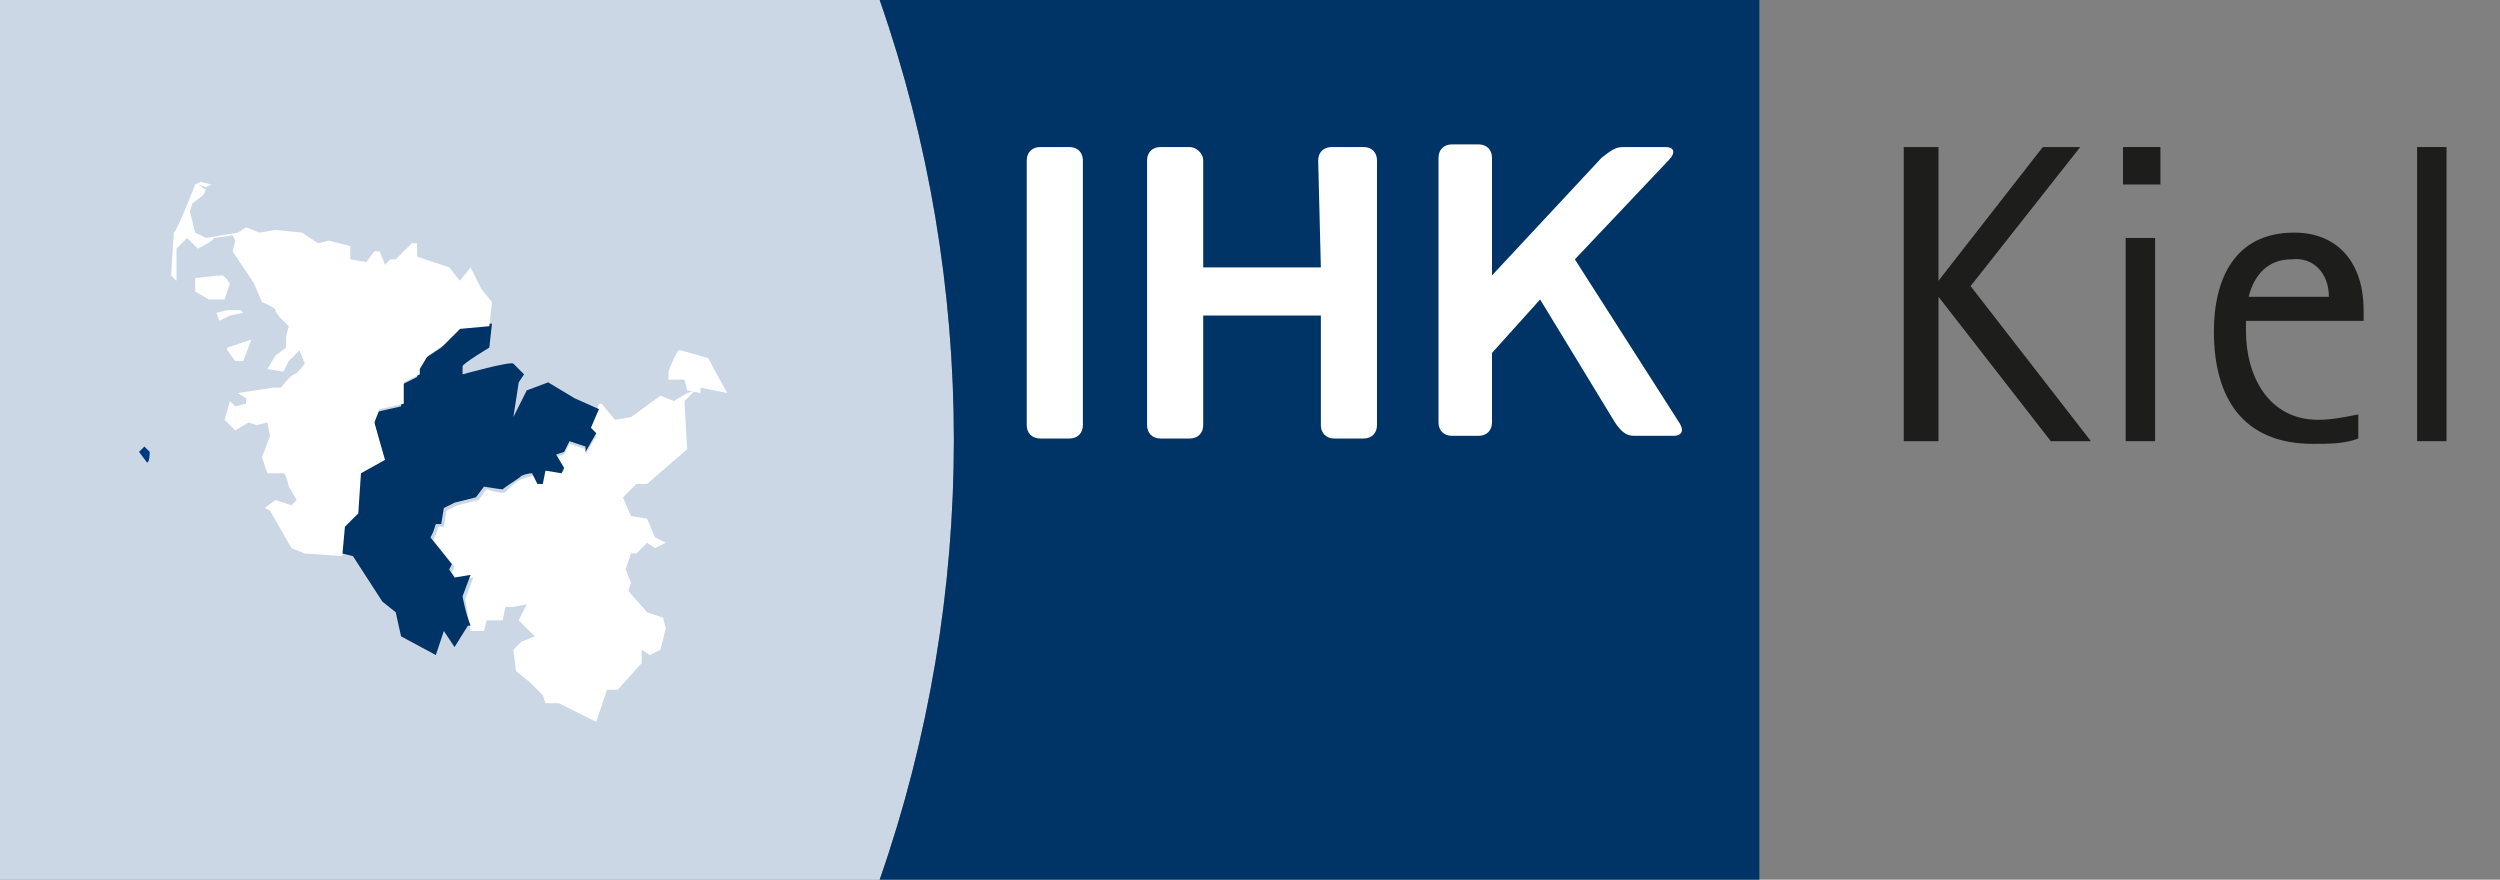 <?xml version="1.0" encoding="utf-8"?>
<!-- Generator: Adobe Illustrator 25.0.1, SVG Export Plug-In . SVG Version: 6.00 Build 0)  -->
<svg version="1.1" xmlns="http://www.w3.org/2000/svg" xmlns:xlink="http://www.w3.org/1999/xlink" x="0px" y="0px"
	 viewBox="0 0 93.5 32.9" style="enable-background:new 0 0 93.5 32.9;" xml:space="preserve">
<rect x="0" y="0" width="93.5" height="32.9" fill="#808080" stroke="none"/>
<style type="text/css">
	.st0{fill:#CCD7E6;}
	.st1{fill:#003366;}
	.st2{fill:#FFFFFF;}
	.st3{fill:#1D1E1C;}
	.st4{fill-rule:evenodd;clip-rule:evenodd;fill:#1D1E1C;}
	.st5{fill:#003882;}
</style>
<g id="Hintergrund">
</g>
<g id="Wortmarke_-_Schwarz">
	<g id="XMLID_8_">
		<g>
			<g>
				<path class="st0" d="M32.9,0H0v32.9l32.9,0C36.6,22.3,36.6,10.6,32.9,0"/>
				<path class="st1" d="M65.8,32.9l-32.9,0c3.7-10.6,3.7-22.3,0-32.9l32.9,0V32.9z"/>
				<g id="IHK_weiß_2_">
					<path class="st2" d="M62.4,6c0.3-0.3,0.2-0.5-0.1-0.5h-1.5c-0.3,0-0.4,0-0.9,0.4l-4.1,4.4l0-4.4c0-0.3-0.2-0.5-0.5-0.5h-1
						c-0.3,0-0.5,0.2-0.5,0.5l0,9.9c0,0.3,0.2,0.5,0.5,0.5h1c0.3,0,0.5-0.2,0.5-0.5l0-2.6l1.8-2l2.8,4.6c0.2,0.3,0.4,0.5,0.7,0.5
						h1.5c0.3,0,0.4-0.2,0.2-0.5l-3.9-6.1L62.4,6z"/>
					<path class="st2" d="M38.4,15.9c0,0.3,0.2,0.5,0.5,0.5H40c0.3,0,0.5-0.2,0.5-0.5l0-9.9c0-0.3-0.2-0.5-0.5-0.5h-1.1
						c-0.3,0-0.5,0.2-0.5,0.5L38.4,15.9z"/>
					<path class="st2" d="M49.3,6c0-0.3,0.2-0.5,0.5-0.5H51c0.3,0,0.5,0.2,0.5,0.5l0,9.9c0,0.3-0.2,0.5-0.5,0.5h-1.1
						c-0.3,0-0.5-0.2-0.5-0.5l0-4.1H45v4.1c0,0.3-0.2,0.5-0.5,0.5h-1.1c-0.3,0-0.5-0.2-0.5-0.5l0-9.9c0-0.3,0.2-0.5,0.5-0.5h1.1
						C44.7,5.5,45,5.7,45,6l0,4h4.4L49.3,6z"/>
				</g>
			</g>
		</g>
	</g>
	<g id="Kiel_21_">
		<polygon class="st3" points="78.2,16.5 73.7,10.7 77.8,5.5 76.4,5.5 72.5,10.5 72.5,10.5 72.5,5.5 71.2,5.5 71.2,16.5 72.5,16.5 
			72.5,11.1 72.5,11.1 76.7,16.5 78.2,16.5 		"/>
		<path class="st4" d="M80.8,6.9V5.5h-1.4v1.4H80.8L80.8,6.9z M80.6,16.5V8.9h-1.1v7.6H80.6L80.6,16.5z"/>
		<path class="st4" d="M88.4,12v-0.4c0-1.7-0.9-2.9-2.6-2.9c-2.2,0-3,1.7-3,3.7c0,2.5,1.1,4.2,3.7,4.2c0.6,0,1.2,0,1.7-0.2v-0.9
			c-0.5,0.1-1,0.2-1.5,0.2c-1.9,0-2.7-1.7-2.7-3.3V12H88.4L88.4,12z M87.1,11.1h-3c0.2-0.8,0.7-1.4,1.6-1.4
			C86.5,9.6,87.1,10.2,87.1,11.1L87.1,11.1z"/>
		<polygon class="st3" points="91.5,16.5 91.5,5.5 90.4,5.5 90.4,16.5 91.5,16.5 		"/>
	</g>
	<g id="Karte-Kiel">
		<g id="Lübeck_3_">
			<path class="st2" d="M25.7,14.7l-0.5,0.3l-0.5-0.2l-1.1,0.8c0,0-0.6,0.1-0.6,0.1c0,0-0.5-0.6-0.5-0.6l-0.1,0L22.1,16l0.2,0.3
				l-0.4,0.7v-0.2l-0.6-0.2l-0.2,0.4l-0.3,0.1l0.3,0.5L21,17.7l-0.6-0.1l-0.1,0.5l-0.2,0L20,17.8c0,0-0.2,0-0.4,0.1
				c-0.2,0-0.6,0.4-0.7,0.5c-0.1,0.1-0.7-0.1-0.7-0.1l-0.3,0.4l-0.8,0.2l-0.4,0.2l-0.1,0.6h-0.2l-0.1,0.3l-0.1,0.2l0.8,1l-0.1,0.2
				l0.2,0.3l0.6-0.1l-0.3,0.8c0,0,0.1,0.6,0.2,1.2l0.5,0l0.1-0.4l0.4,0l0.2,0l0.1-0.5l0.3,0l0.5-0.1l-0.3,0.6l0.6,0.6L19.5,24
				l-0.3,0.3l0.1,0.8l0.5,0.4l0.5,0.5l0.1,0.3l0.5,0l1.4,0.7l0.2-0.6l0.2-0.6h0.4l0.9-1l0-0.5l0.3,0.2l0.4-0.2l0.2-0.8l-0.1-0.4
				l-0.6-0.2l-0.7-0.8l0.1-0.3l-0.2-0.5l0.2-0.6h0.2l0.4-0.4l0.3,0.2l0.4-0.2l-0.4-0.2l-0.3-0.7l-0.6-0.1l-0.3-0.7l0.5-0.5l0.4,0
				l1.5-1.3l-0.1-1.8l0.4-0.4L25.7,14.7z"/>
			<path class="st2" d="M25,13.9c0,0,0.3-0.8,0.4-0.8c0.1,0,1.1,0.3,1.1,0.3l0.2,0.4l0.5,0.9l-1-0.2c0,0,0,0.2,0,0.2
				c0,0-0.5-0.1-0.5-0.1l-0.1-0.4L25,14.2V13.9z"/>
		</g>
		<g id="Kiel_4_">
			<path class="st1" d="M17.3,22.3l0.3-0.8L17,21.6l-0.2-0.3l0.1-0.2l-0.8-1l0.1-0.2l0.1-0.3h0.2l0.1-0.6l0.4-0.2l0.8-0.2l0.3-0.4
				c0,0,0.6,0.1,0.7,0.1c0.1-0.1,0.6-0.4,0.7-0.5c0.2-0.1,0.4-0.1,0.4-0.1l0.2,0.4l0.2,0l0.1-0.5l0.6,0.1l0.1-0.2l-0.3-0.5l0.3-0.1
				l0.2-0.4l0.6,0.2v0.2l0.4-0.7L22.1,16l0.3-0.7l-0.9-0.4l-1-0.6l-0.8,0.3l-0.5,1l0.2-1.3l0.2-0.3c0,0-0.3-0.3-0.4-0.4
				c-0.1-0.1-1.9,0.4-1.9,0.4s0-0.2,0-0.3c0-0.1,1-0.7,1-0.7l0.1-0.9v0l-1.1,0.1L16.5,13l-0.6,0.4l-0.3,0.5v0.2L15,14.4v0.3v0.5
				l-0.9,0.2L14,15.8l0.3,1.3l-0.9,0.5l-0.1,1.5l-0.5,0.5l-0.1,1.1l0.1,0l0.4,0.1l1.1,1.7l0.5,0.4l0.2,0.9l1.3,0.7l0.3-0.9l0.4,0.6
				l0.5-0.8l0.1,0C17.4,22.9,17.3,22.3,17.3,22.3z"/>
			<path class="st5" d="M5.2,16.9c0,0,0.3,0.4,0.3,0.4c0.1,0,0.1-0.4,0.1-0.4l-0.2-0.2L5.2,16.9z"/>
		</g>
		<g id="Flensburg_5_">
			<path class="st2" d="M17.2,12.3l1.1-0.1l0.1-0.9l-0.4-0.5L17.6,10l-0.4,0.5L16.8,10l-1.2-0.4V9.1l-0.2,0l-0.6,0.6l-0.2,0
				l-0.2,0.2l-0.2-0.5l-0.2,0l-0.3,0.4l-0.6-0.1l0-0.5L12.3,9l-0.4,0.1l-0.6-0.4l-1-0.1L9.7,8.7L9.2,8.5c0,0-0.3,0.2-0.3,0.2
				c0,0-1.2,0.2-1.2,0.2L7.3,8.7L7.1,7.9l0.1-0.3l0.4-0.3l0.1-0.2L7.4,6.9L7.7,7l0.2-0.1L7.5,6.8L7.3,6.9c0,0-0.7,1.8-0.8,1.8
				c0,0-0.1,1.6-0.1,1.6l0.2,0.2V9.3L7,8.9l0.4,0.4C7.4,9.3,8,9,8,8.9c0,0,0.7-0.1,0.7-0.1l0.1,0.2L8.7,9.4l0.8,1.2l0.3,0.7
				c0,0,0.5,0.2,0.5,0.3s0.2,0.3,0.2,0.3l0.3,0.3l-0.1,0.4l0,0.4l-0.4,0.3L10,13.8l0.6,0.1l0.2-0.4l0.4-0.4l0.2,0.5
				c0,0-0.3,0.4-0.4,0.4c-0.1,0-0.5,0.5-0.5,0.5h-0.3c0,0-1.3,0.2-1.3,0.2c0,0,0.3,0.2,0.3,0.2v0.2l-0.4,0.1L8.6,15
				c0,0-0.2,0.7-0.2,0.7c0,0,0.4,0.4,0.4,0.4c0,0,0.5-0.3,0.5-0.3l0.3,0.1l0.4-0.1l0.1,0.5l-0.3,0.8l0.2,0.6h0.6
				c0.1,0,0.2,0.5,0.2,0.5l0.3,0.5l-0.2,0.2l-0.6-0.2L9.9,19l0.2,0.1l0.8,1.4l0.5,0.2l1.4,0.1l0.1-1.1l0.5-0.5l0.1-1.5l0.9-0.5
				L14,15.8l0.2-0.5l0.9-0.2v-0.5v-0.3l0.6-0.3v-0.2l0.3-0.5l0.6-0.4L17.2,12.3z"/>
			<path class="st2" d="M7.3,10.9c0,0,0.5,0.3,0.5,0.3h0.6l0.2-0.6c0,0-0.2-0.3-0.3-0.3c-0.1,0-1,0.1-1,0.1L7.3,10.9z"/>
			<polygon class="st2" points="8.5,13 8.5,13.1 8.8,13.5 9.1,13.5 9.4,12.7 			"/>
			<polygon class="st2" points="8.5,11.6 8.1,11.7 8.2,12 8.6,11.8 9.1,11.7 9,11.6 			"/>
		</g>
	</g>
</g>
<g id="Bildmarke_x5F_neu">
</g>
</svg>
